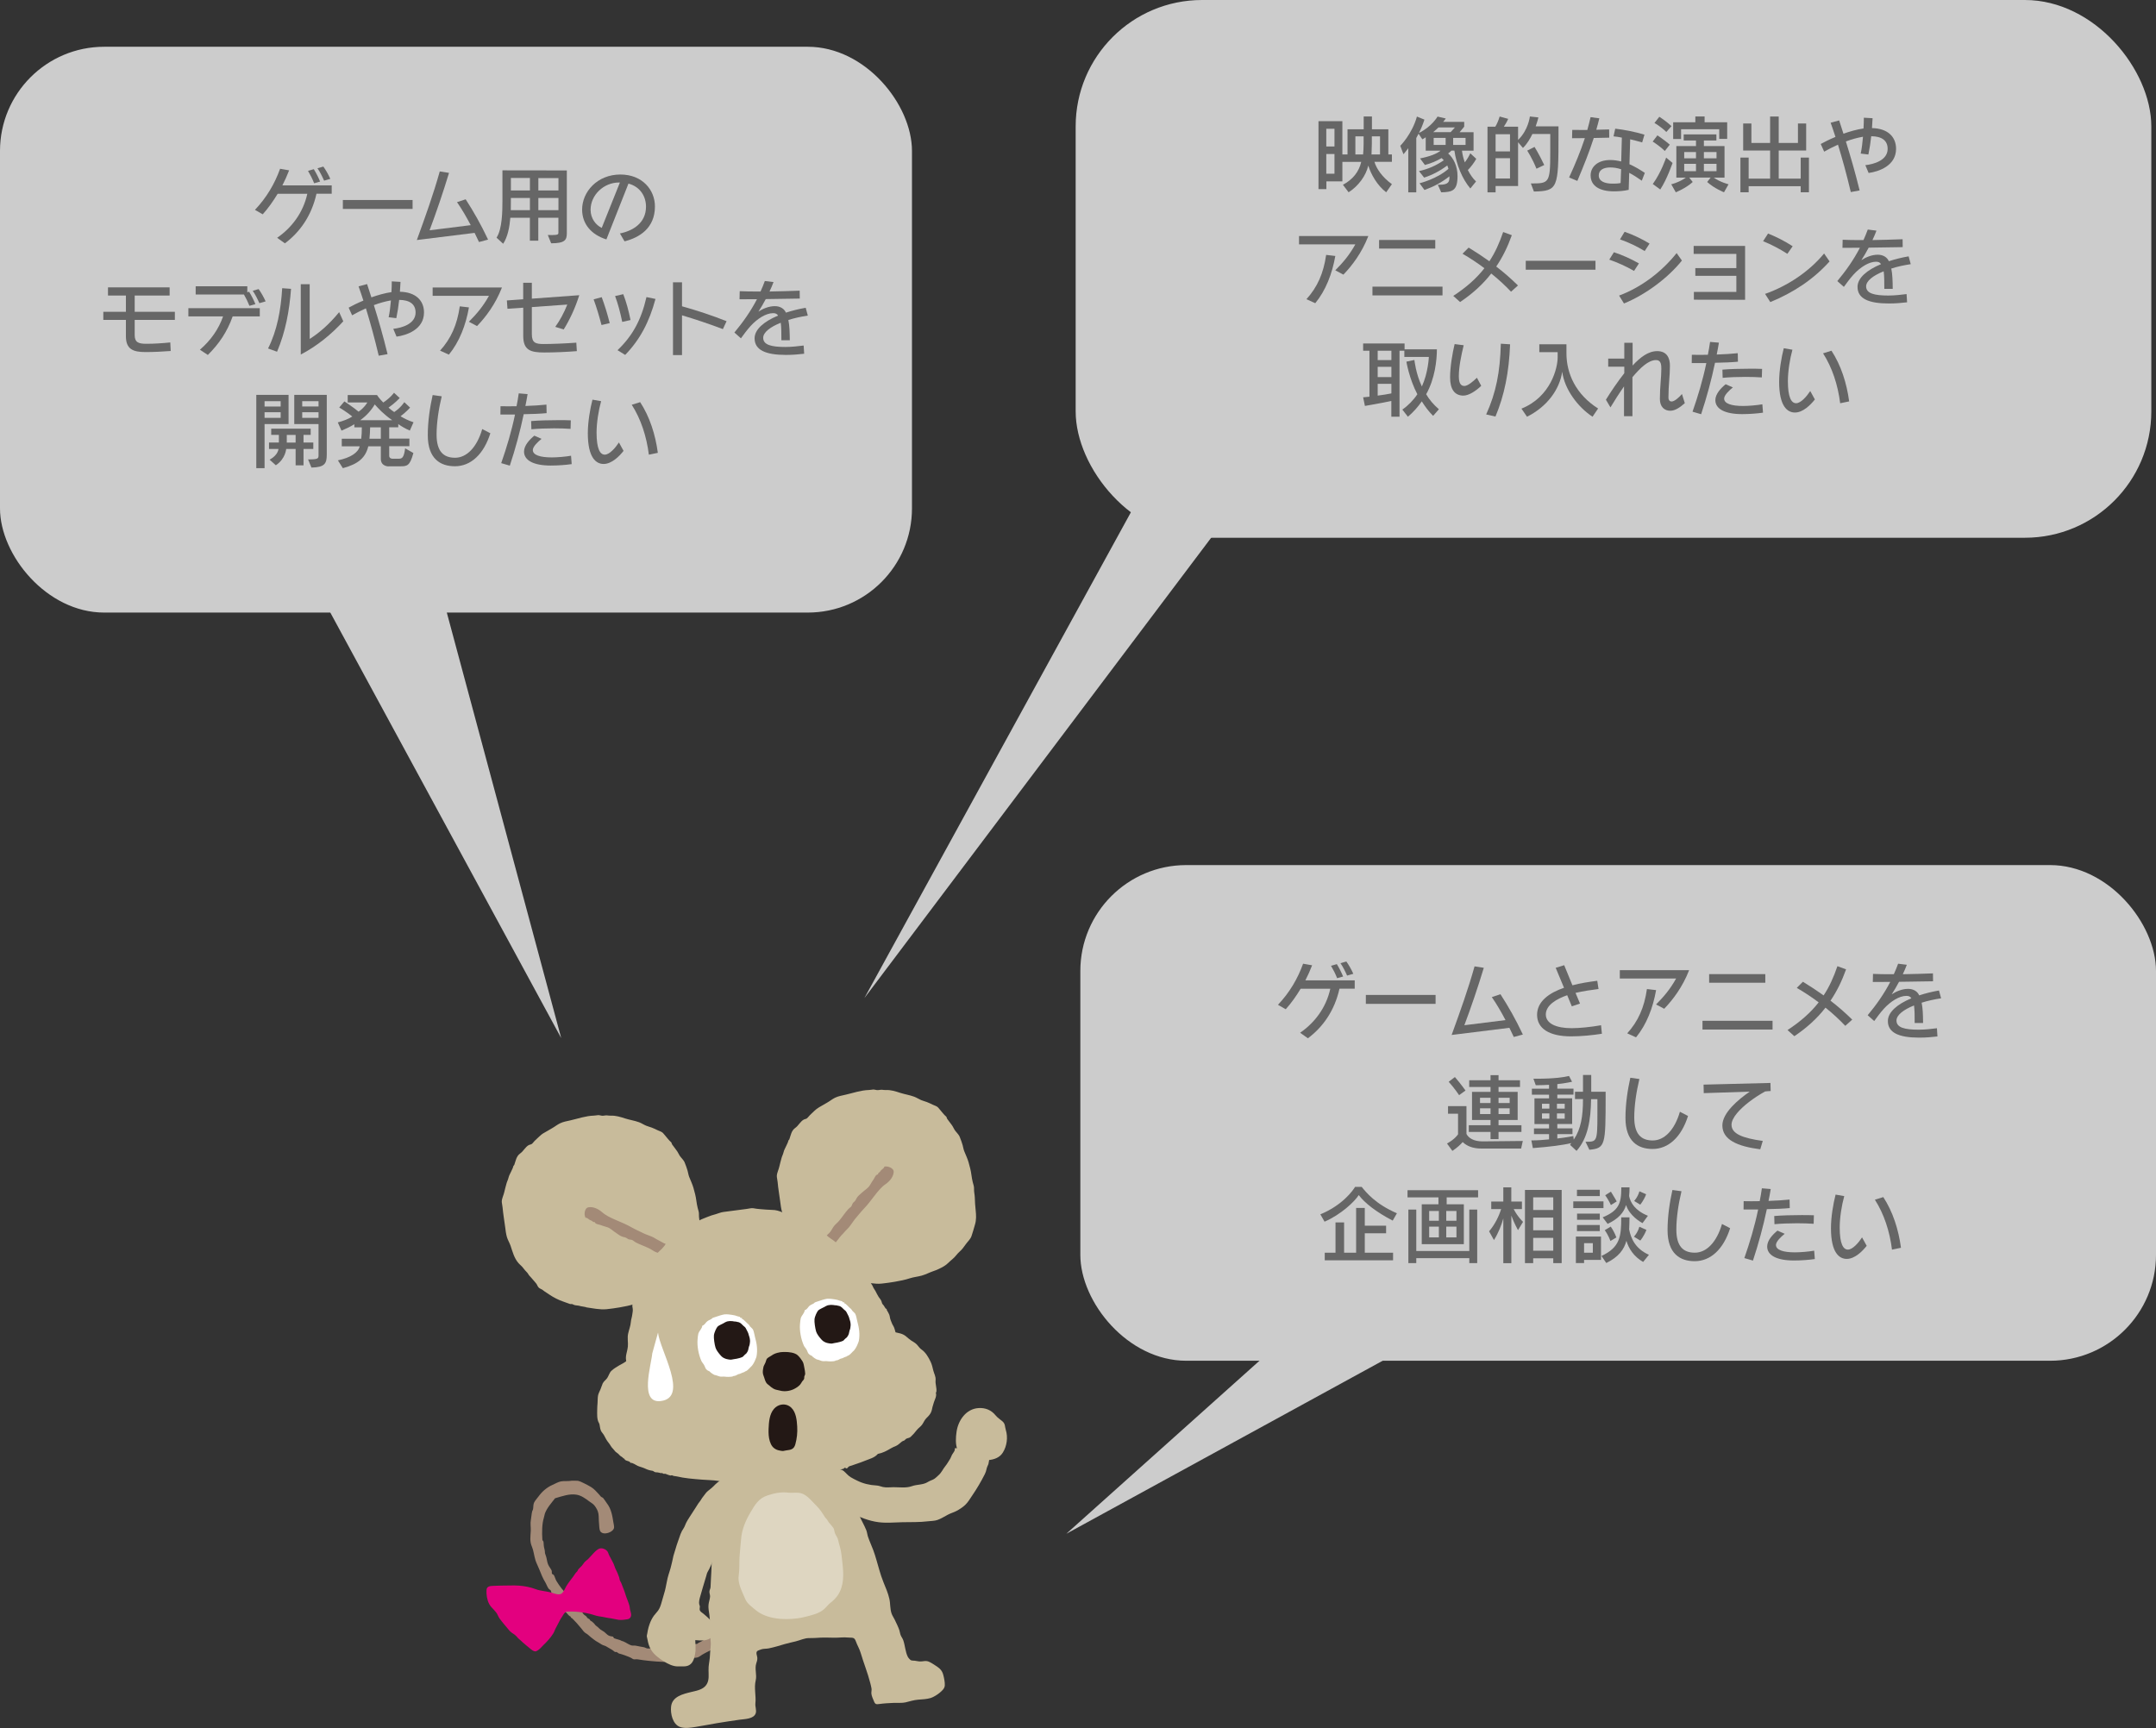 <?xml version="1.0" encoding="UTF-8"?>
<svg id="_レイヤー_2" data-name="レイヤー 2" xmlns="http://www.w3.org/2000/svg" viewBox="0 0 461 369.55">
  <rect x="0" y="0" width="461" height="369.55" fill="#333333" stroke="none"/>
  <defs>
    <style>
      .cls-1 {
        fill: #c8bb9b;
      }

      .cls-1, .cls-2, .cls-3, .cls-4, .cls-5, .cls-6, .cls-7, .cls-8 {
        stroke-width: 0px;
      }

      .cls-1, .cls-3, .cls-4, .cls-5, .cls-6, .cls-8 {
        fill-rule: evenodd;
      }

      .cls-2 {
        fill: #666;
      }

      .cls-3 {
        fill: #e3007f;
      }

      .cls-4 {
        fill: #231815;
      }

      .cls-5 {
        fill: #a38a77;
      }

      .cls-6 {
        fill: #fff;
      }

      .cls-7 {
        fill: #ccc;
      }

      .cls-8 {
        fill: #ded6c1;
      }
    </style>
  </defs>
  <g id="_レイヤー_1-2" data-name="レイヤー 1">
    <g>
      <polygon class="cls-7" points="265.84 65.74 184.82 213.45 290.96 72.53 265.84 65.74"/>
      <polygon class="cls-7" points="276 285 228 328 303.45 286.73 276 285"/>
      <g>
        <g>
          <path class="cls-1" d="M184.17,274.11c-.25-.03-.51-.13-.77-.15-.31-.02-.49-.1-.79-.17-.31-.07-.68-.05-.99-.15-.17-.05-.31-.15-.48-.19-.13-.03-.29.02-.4,0-.46-.14-.92-.34-1.4-.5-1.12-.38-2.12-.89-3.1-1.55-.36-.25-.67-.44-1.01-.68-.15-.1-.3-.24-.45-.34-.26-.17-.57-.24-.79-.48-.21-.23-.3-.56-.49-.81-.22-.29-.47-.57-.71-.84-.24-.27-.47-.56-.72-.81-.24-.23-.34-.54-.58-.78-.27-.27-.53-.55-.75-.86-.31-.45-.72-.72-1.08-1.13-.91-1.04-1.24-2.39-1.68-3.69-.22-.64-.6-1.23-.78-1.87-.2-.69-.27-1.4-.37-2.12-.18-1.4-.44-2.83-.56-4.24-.04-.44-.18-.97-.17-1.27.03-.7.4-1.34.54-2.02.12-.6.31-1.15.45-1.74.11-.45.35-.86.45-1.31.11-.5.39-.93.6-1.41.11-.24.24-.48.33-.72.04-.11.07-.29.11-.38.04-.09.16-.16.19-.24.33-.9.42-1.83,1.24-2.43.41-.3.61-.56.92-.94.26-.32.59-.69.96-.88.19-.1.38-.09.55-.18.27-.16.52-.56.76-.78.6-.53,1.21-1.25,1.92-1.64.6-.33,1.16-.69,1.76-1.02.57-.32,1.07-.74,1.65-1.03.7-.34,1.51-.48,2.26-.65,1.68-.38,3.23-.95,4.99-1.01.31,0,.61-.08.91-.1.29-.02.53.1.81.12.36.04.72-.1,1.09-.07.29.02.53.08.82.06,1.05-.06,2.06.27,3.04.59.99.32,2.04.47,3.01.83.52.19.99.51,1.5.73.39.17.83.26,1.2.41.42.16.83.35,1.25.56.3.15.64.24.93.42.28.17.41.42.63.65.43.48.82,1.06,1.32,1.47.16.13.12.33.25.52.41.6.84,1.07,1.12,1.52.16.24.31.6.48.86.33.49.87.93,1.08,1.49.21.55.46,1.16.61,1.73.12.44.18.89.35,1.31.31.78.7,1.58.92,2.36.25.87.5,1.8.61,2.7.07.53.16,1.04.28,1.54.13.54.31.92.28,1.47-.03.59.14,1.19.16,1.78.02.95.09,1.86.19,2.81.11,1.01.15,2.04-.15,3.02-.25.82-.46,1.68-.75,2.48-.24.67-.79,1.13-1.19,1.69-.41.56-.77,1.11-1.3,1.57-.59.51-1,1.2-1.62,1.69-.6.47-1.07,1.06-1.73,1.45-.76.46-1.56.83-2.4,1.11-.8.28-1.57.69-2.38.92-.84.24-1.69.3-2.53.57-1.06.35-2.15.56-3.24.75-.92.16-1.87.29-2.8.39-.75.08-1.5.02-2.26-.08-.72-.09-1.43-.23-2.13-.32Z"/>
          <path class="cls-5" d="M189.63,249.46c-.2-.02-.39-.02-.55.02.05.29-.52.59-.7.8-.09.11-.14.21-.25.33-.18.2-.41.22-.4.54-.48.02-.69.67-.9,1-.23.37-.53.76-.74,1.16-.45.84-1.19,1.15-1.8,1.75-.28.27-.57.47-.82.75-.27.31-.37.56-.57.9-.14.25-.44.39-.58.64-.15.25-.16.52-.38.74-.18.18-.4.29-.57.49-.71.79-1.28,1.7-1.97,2.51-.34.4-.76.71-1.08,1.12-.31.4-.51.88-.84,1.28-.28.35-.66.61-.95.96-.27.33-.46.72-.7,1.07-.41.6-1.08,1.46-.52,2.19.65.85,1.58.11,2.13-.45.7-.71,1.21-1.57,1.84-2.3.22-.26.35-.51.6-.75.47-.45.87-.99,1.31-1.4.41-.38.69-.83,1.03-1.3.16-.22.34-.5.52-.72.68-.79,1.28-1.58,2-2.33.77-.79,1.5-1.78,2.31-2.83.68-.87,1.4-1.78,2.31-2.4.84-.57,1.68-1.55,1.73-2.62.03-.63-.77-1.07-1.46-1.15Z"/>
          <path class="cls-1" d="M125.35,279.55c-.25-.03-.51-.13-.77-.15-.31-.02-.49-.1-.79-.17-.31-.07-.67-.05-.98-.15-.17-.06-.31-.15-.48-.2-.12-.03-.29.03-.4,0-.46-.14-.92-.35-1.4-.5-1.12-.38-2.12-.89-3.1-1.55-.36-.24-.67-.44-1.02-.68-.15-.1-.3-.24-.45-.34-.26-.17-.57-.24-.79-.48-.22-.23-.3-.56-.49-.81-.22-.29-.47-.56-.71-.84-.24-.27-.47-.56-.72-.81-.24-.23-.34-.55-.58-.78-.27-.27-.52-.55-.75-.86-.31-.45-.72-.72-1.07-1.13-.91-1.04-1.24-2.39-1.68-3.69-.22-.64-.6-1.23-.78-1.86-.2-.69-.28-1.4-.37-2.11-.19-1.41-.43-2.83-.56-4.24-.04-.45-.18-.98-.17-1.27.03-.71.4-1.34.54-2.02.12-.6.31-1.15.45-1.74.11-.45.35-.86.45-1.31.11-.5.39-.93.6-1.4.11-.24.24-.48.33-.72.04-.11.07-.3.11-.38.04-.09.16-.16.19-.24.33-.9.42-1.83,1.24-2.43.41-.3.61-.56.92-.94.26-.32.59-.69.96-.88.19-.1.38-.09.55-.18.28-.16.52-.57.76-.78.61-.53,1.21-1.25,1.92-1.63.6-.32,1.16-.69,1.76-1.02.57-.32,1.07-.74,1.65-1.02.7-.35,1.5-.48,2.26-.65,1.68-.38,3.23-.95,4.99-1.01.31-.01.61-.08.91-.1.29-.02.53.09.81.12.36.04.72-.1,1.09-.07.29.02.53.08.82.06,1.05-.05,2.06.27,3.04.59.99.32,2.04.46,3.01.82.52.19.99.52,1.5.73.39.16.82.27,1.2.41.42.16.83.35,1.25.56.3.15.64.24.93.42.27.17.41.42.63.65.43.48.82,1.06,1.32,1.48.16.13.12.33.25.52.41.59.84,1.07,1.12,1.52.16.24.31.6.48.86.33.49.87.93,1.08,1.49.21.55.46,1.16.61,1.73.12.44.18.89.34,1.31.31.78.7,1.59.92,2.37.25.87.5,1.8.61,2.7.07.53.16,1.03.28,1.54.13.54.31.92.28,1.47-.03.59.14,1.19.16,1.78.02.96.09,1.86.19,2.81.11,1.01.15,2.04-.15,3.02-.24.82-.46,1.68-.75,2.48-.24.66-.79,1.13-1.19,1.68-.41.56-.77,1.11-1.3,1.57-.58.51-1,1.2-1.62,1.68-.6.47-1.07,1.06-1.73,1.45-.77.46-1.56.83-2.4,1.12-.8.28-1.57.69-2.38.91-.84.24-1.69.3-2.53.58-1.06.35-2.14.56-3.24.75-.92.16-1.87.29-2.8.39-.75.07-1.5.02-2.26-.08-.72-.09-1.43-.23-2.13-.32Z"/>
          <path class="cls-5" d="M125.04,259.9c.03.2.08.38.16.53.27-.12.7.36.95.48.13.06.23.09.38.16.23.13.31.35.62.26.14.46.81.5,1.19.62.41.13.86.33,1.3.43.92.23,1.4.87,2.14,1.32.34.2.59.44.93.61.36.19.64.22,1.01.33.27.08.49.33.76.41.29.08.55.03.81.19.22.13.38.31.61.43.94.5,1.96.83,2.92,1.3.47.23.87.56,1.35.77.47.21.98.28,1.44.5.41.19.75.5,1.16.68.39.18.81.27,1.21.41.68.25,1.68.69,2.25-.03.66-.84-.28-1.56-.96-1.95-.86-.5-1.82-.79-2.68-1.22-.3-.15-.58-.21-.88-.4-.55-.34-1.17-.6-1.68-.93-.47-.3-.97-.47-1.51-.68-.26-.1-.57-.2-.82-.33-.93-.47-1.85-.85-2.75-1.37-.95-.55-2.1-1.02-3.31-1.54-1.01-.44-2.07-.92-2.9-1.65-.76-.68-1.92-1.25-2.96-1.04-.62.13-.85,1.01-.76,1.7Z"/>
          <path class="cls-5" d="M161.29,343.78c-.36-.87-.53-2-1.24-2.42-.55.08-1.09.15-1.64.22-.37-.11-.4.45-.47.61-.16.35-.14.85-.38,1.34-.1.2-.58.71-.79,1.03-.29.46-.64,1.07-1.08,1.62-.5.63-1.1,1.28-1.78,1.9-.95.86-1.81,1.75-2.92,2.37-.28.15-.55.27-.81.45-.26.18-.52.26-.79.41-.13.07-.19.17-.32.22-.12.05-.28.03-.41.08-.57.2-1.07.33-1.67.43-.58.09-1.18.45-1.77.45-.54,0-1.08-.13-1.63-.09-1.08.07-2,.1-3.32.07-.64-.02-1.34.11-1.84.06-.25-.03-.49-.21-.77-.27-.59-.11-1.07-.18-1.71-.32-.3-.07-.73,0-.93-.06-.64-.19-1.08-.59-1.78-.88-.24-.1-.21,0-.39-.13-.26-.19-1.03-.32-1.55-.53-.08-.03-.16-.32-.23-.34-.23-.07-.64-.06-.96-.25-.34-.19-.59-.52-.91-.76-.26-.19-.56-.33-.82-.52-.23-.17-.36-.33-.55-.51-.15-.14-.37-.24-.52-.41-.13-.15-.22-.32-.38-.46-.13-.11-.26-.23-.4-.35-.09-.07-.2-.07-.29-.16-.07-.07-.09-.19-.16-.26-.11-.12-.28-.15-.42-.26-.14-.12-.2-.29-.33-.42-.12-.12-.25-.16-.38-.27-.31-.25-.46-.64-.71-.94-.09-.11-.29-.18-.41-.31-.23-.27-.44-.55-.67-.82-.21-.24-.57-.49-.72-.77-.13-.25-.12-.5-.32-.75-.2-.26-.45-.47-.7-.68-.99-.82-1.77-1.91-2.44-3-.21-.35-.32-.82-.53-1.22-.09-.17-.35-.21-.41-.31-.11-.2,0-.53-.1-.73-.25-.5-.55-.83-.71-1.2-.21-.49-.24-.81-.37-1.43-.09-.43-.24-.68-.33-1.06-.02-.09,0-.5-.12-.91-.15-.49-.16-1.03-.19-1.45-.02-.3-.24-.29-.25-.52-.11-1.58-.08-3.42.31-4.66.11-.35.14-.67.24-.96.47-1.25,1.38-2.21,2.16-3.24,1.64-.48,3.05-.99,4.51-.78,1.06.15,1.93.79,2.77,1.42.4.29.83.52,1.14.9.4.51.74,1.09.85,1.73.12.68.05,1.43.14,2.13.06.48.02,1.17.23,1.6.14.28.44.44.73.49.6.1,1.34-.13,1.8-.51.69-.56.43-1.03.31-1.8-.22-1.42-.46-2.89-1.36-4.06-.29-.38-.53-.82-.83-1.17-.11-.12-.36-.18-.48-.3-.14-.13-.26-.33-.41-.48-.56-.57-1-1.16-1.71-1.58-.47-.28-.96-.54-1.45-.78-.41-.2-1.1-.57-1.56-.56-.28,0-.51,0-.78-.01-.2-.02-.41,0-.63.04-.66.09-1.34-.01-2.01.11-.62.12-1.2.48-1.77.73-1.21.53-2.22,1.39-3,2.46-.31.43-.69.81-.94,1.28-.19.37-.19.81-.22,1.22-.02.23-.04.29-.1.44-.03.09-.1.18-.12.27-.15.6-.16,1.24-.28,1.84-.15.74.01,1.56-.02,2.31-.06,1.3-.27,2.24.27,3.47.32.73.44,1.9.74,2.86.2.63.56,1.28.81,1.93.43,1.09.76,1.92,1.29,2.78.24.39.4.94.73,1.38.08.11.37.25.41.32.21.36.13.79.33,1.07.38.53,1.02.81,1.39,1.38.1.15.19.34.26.49.13.28.31.59.49.83.2.28.48.66.76.9.29.24.47.56.79.82.09.08.19.08.27.15,0,.08.03.15.06.22.04.05.09.06.14.04.16.17.29.25.44.43.27.32.63.62.91.99.23.3.55.6.79.93.27.37.57.77.98.99.38.21.61.5.96.77.37.28.71.58,1.1.83.39.25.81.45,1.19.72.37.25.74.24,1.09.48.46.31.98.53,1.43.86.13.1.24.24.39.29.13.04.17-.03.3,0,.18.04.39.29.55.33.4.11.79.21,1.2.37.47.19.96.34,1.41.58.19.1.35.26.56.29.24.04.52-.04.77,0,1.56.26,3.57.48,5.61.55.69.03,1.39.02,2.08-.03,1.22-.09,2.41-.36,3.58-.69.5-.14.98-.11,1.47-.21.55-.12.97-.58,1.46-.81.23-.11.54-.31.81-.43.43-.19.84-.41,1.25-.64.53-.29,1.12-.47,1.61-.83.18-.13.23-.42.47-.62.19-.15.21-.06.34-.23.02-.03.15-.2.16-.21.23-.2.44-.26.68-.45.13-.11.04-.3.13-.39.07-.07.3.02.36-.05.68-.69,1.08-1.72,1.94-2.1.54-1.65,1.46-3.01,2.99-3.9Z"/>
          <path class="cls-3" d="M114.63,353.14c-.51.09-1.04-.38-1.38-.67-.5-.42-1.01-.82-1.5-1.26-.25-.23-.48-.48-.75-.68-.27-.21-.33-.33-.54-.57-.42-.48-1.04-.71-1.48-1.18-.21-.22-.37-.47-.58-.7-.41-.44-.75-.92-1.14-1.38-.28-.32-.64-.83-.79-1.21-.42-1.04-1.37-1.52-1.88-2.49-.45-.86-.63-2.02-.56-2.99.06-.76.7-.84,1.36-.87,1.22-.07,2.42-.05,3.65-.08,1.27-.04,2.55.03,3.79.29.6.12,1.18.29,1.75.51.51.2,1.14.3,1.7.4.4.07.79.12,1.18.21.67.14,1.86.72,2.52.38.33-.17.6-.67.77-.98.13-.24.21-.45.35-.68.43-.7.94-1.34,1.44-2,.2-.26.37-.54.55-.8.11-.15.25-.24.36-.38.1-.14.1-.28.21-.41.22-.27.5-.47.73-.73.22-.26.39-.55.61-.81.22-.24.48-.41.72-.62.65-.61,1.72-2.1,2.54-2.3.67-.15,1.56.3,1.77.91.35,1.03,1.07,1.9,1.38,2.94.16.53.45.95.65,1.47.1.26.23.57.32.83.11.3.07.57.25.85.17.27.27.52.38.84.23.63.52,1.26.7,1.91.21.8.92,2.22.95,2.95.02.57.37,1.09.27,1.71-.06.39-.35.67-.73.73-.6.09-1.28.2-1.89.13-.54-.08-1.08-.22-1.62-.31-.29-.05-.6-.07-.89-.14-.58-.12-1.14-.23-1.74-.31-.64-.09-1.28-.37-1.9-.51-.55-.13-1.17-.26-1.74-.34-.99-.15-2.02-.19-3.01-.16-.35.01-.39.03-.67.29-.28.26-.41.64-.64.94-.27.36-.44.78-.67,1.18-.23.41-.45.85-.67,1.28-.17.34-.26.68-.46.99-.58.93-1.31,1.72-2.11,2.49-.26.25-.5.55-.75.77-.16.13-.44.39-.69.49-.05.02-.1.04-.14.05Z"/>
          <path class="cls-1" d="M151.51,356.55c.07-.89.28-1.73.3-2.66.02-1.03.27-2,.13-3.03-.06-.41-.03-.76-.03-1.17,0-.3-.12-.6-.12-.9,0-.41.06-.84.04-1.26-.02-.71-.04-1.41-.14-2.13-.1-.75-.27-1.5-.19-2.24.06-.58.28-1.12.33-1.7.03-.35-.16-.74-.14-1.09.01-.35.22-.59.24-.95.05-.66.05-1.36.1-2.05.12-1.66.12-3.66.26-5.02.13-1.14.07-2.13.14-3.16.09-1.28.46-2.51.61-3.77.04-.33-.17-.79-.14-1.09.02-.27.24-.54.27-.78.09-.67.16-1.2.3-1.88.19-.89.5-1.8.6-2.48.06-.38-.06-.8.04-1.12.18-.57.67-.88.92-1.41.34-.73.35-1.4.65-2.12.06-.14.81-.46.98-.58.29-.22.55-.46.82-.69.62-.53,1.25-.83,1.94-1.23,1.56-.91,2.96-2.1,4.72-2.65.71-.22,1.49-.25,2.23-.35.73-.1,1.51-.28,2.25-.23.73.05,1.41.33,2.14.38.91.06,1.68.27,2.55.55,2.06.67,3.79,2.19,5.35,3.66.6.56,1.14.98,1.39,1.77.31,1,.58,2,.99,2.97.38.9.9,1.73,1.2,2.67.35,1.09,1,2.03,1.42,3.08.46,1.16,1.12,2.21,1.58,3.36.16.41.21.95.37,1.43.37,1.06.77,1.9,1.11,2.81.51,1.36.87,2.82,1.3,4.26.26.89.53,1.74.9,2.65.46,1.14.97,2.28,1.24,3.49.25,1.07.12,2.18.5,3.22.16.44.42.78.63,1.22.35.75.74,1.49,1.01,2.28.12.36.15.76.3,1.11.15.36.41.67.54,1.05.4,1.17.43,2.45.97,3.54.11.23.5.66.68.74.19.08.62.08.83.1.3.03.63.13.95.15.9.06,1.36-.31,2.23.14.31.16.59.32.89.52,1.01.66,1.73,1.06,2.02,2.28.17.67.34,1.48.31,2.19-.03.67-.6,1.15-1.08,1.56-.46.39-1.34.95-1.93,1.13-.87.26-1.79.29-2.69.36-.97.08-1.79.36-2.72.58-.75.17-1.63.07-2.4.1-1.08.05-2.16.1-3.23.25-.57.08-.82.07-1.06-.5-.2-.47-.55-1.23-.59-1.74-.03-.37.09-.71.03-1.09-.06-.38-.17-.76-.26-1.14-.56-2.2-1.42-4.29-2.06-6.47-.26-.89-.74-1.64-1.04-2.5-.33-.93-.78-.69-1.68-.78-.98-.1-1.89.05-2.87.04-1.02,0-2.07-.07-3.08-.01-.8.04-1.54.11-2.33.09-.96-.03-1.97.48-2.89.7-.77.19-1.54.35-2.31.57-1.15.34-2.28.69-3.46.93-.52.11-1.1.04-1.6.21-.16.06-.75.26-.87.38-.34.36,0,.98.03,1.39.04.48-.1.84-.24,1.28-.35,1.15.18,2.39-.1,3.57-.4,1.66.11,3.28-.07,4.93-.08.68.28,1.48.07,2.12-.42,1.24-2.4,1.23-3.42,1.37-1.64.24-3.28.47-4.91.75-1.5.25-2.99.56-4.49.79-1.06.17-2.31.39-3.36.02-1.58-.57-2.08-2.85-1.92-4.34.23-2.2,2.55-2.71,4.34-3.15.99-.24,2.18-.44,2.93-1.2.75-.76.79-1.74.76-2.72-.01-.47-.04-.94,0-1.39Z"/>
          <path class="cls-1" d="M134.25,288.03c.09-.94-.15-1.9.06-2.84.18-.82.52-1.64.58-2.48.04-.55.24-1.02.3-1.57.05-.41.17-.86.1-1.27-.07-.39-.13-.61-.03-1.03.13-.54.32-1.07.38-1.61.06-.49.31-.9.42-1.38.1-.41.14-.75.32-1.17.36-.85.59-1.75,1.02-2.57.12-.24.23-.43.39-.64.1-.13.32-.31.38-.44.07-.18.04-.28.15-.46.04-.06.16-.11.22-.17.07-.08,0-.16.07-.24.31-.32.71-.53,1.04-.83.35-.32.39-.67.65-1.03.34-.47.87-.86,1.27-1.29.2-.21.39-.43.57-.67.1-.13.31-.61.44-.66,1.24-.54,2.11-1.73,3.19-2.45.44-.3,1.08-.5,1.38-.74.13-.1.21-.34.32-.41.33-.21.73-.26,1.08-.44.29-.15.54-.37.81-.55.6-.38,1.3-.57,1.94-.86.52-.23,1.18-.42,1.73-.57.57-.16,1.06-.4,1.68-.48.59-.08,1.17-.16,1.76-.23,1.07-.14,2.14-.28,3.21-.42.44-.06,1.02-.22,1.44-.14.47.09.88.14,1.37.18.86.06,1.7.16,2.56.17.85,0,1.55.21,2.33.56.45.2.93.3,1.4.47.31.1.61.16.92.24.06.02.17-.02.25,0,.07.02.15.15.24.19.4.17.88.22,1.27.42.95.49,1.93.87,2.8,1.52.46.34.88.71,1.34,1.05.36.27.76.49,1.05.84.56.67,1.3.99,1.94,1.54.54.46,1.16.75,1.69,1.26.55.53,1.04,1.12,1.58,1.66.46.45.97.8,1.32,1.35.45.7.9,1.31,1.21,2.09.29.74.92,1.47,1.48,2.04.26.27.5.65.69.98.09.16.12.32.23.49.14.22.28.42.41.66.21.41.42.84.67,1.24.2.31.49.59.61.95.13.37.09.48.38.77.22.22.31.52.5.76.08.02.15.06.21.12.05.07.06.15.05.23.03.05.13.18.15.24.11.25.3.5.38.74.14.4.14.81.31,1.2.19.43.27.77.52,1.15.27.42.37.95.51,1.42,0,0,.92.21,1.05.25.5.15.84.32,1.24.66.33.27.68.6,1.05.84.42.28.78.44,1.15.8.37.36.65.86,1.09,1.15.83.55,1.48,1.67,1.91,2.58.28.59.42,1.2.57,1.84.19.78.58,1.31.5,2.14-.08.82.28,1.65.17,2.45,0,.05-.1.15-.11.25,0,.09.05.19.06.29,0,.21-.02.48-.09.67-.26.67-.52,1.36-.69,2.05-.07.29-.11.56-.2.85-.17.6-.63,1.08-1.07,1.5-.42.4-.62.95-.94,1.41-.33.47-.83.75-1.18,1.21-.4.53-.81.99-1.29,1.43-.28.25-.61.22-.91.38-.17.09-.3.31-.48.4-.19.09-.3.09-.47.21-.4.3-.77.72-1.23.92-.4.16-.75.31-1.12.53-.88.53-1.77,1-2.79,1.19-.71.84-1.79,1.07-2.76,1.47-1.14.47-2.32.82-3.35,1.18-.22.08-.34.38-.5.44-.2.07-.32-.13-.39-.14-.21,0-.27.21-.34.23-.5.14-1.06.23-1.61.39-1.03.32-2.01.79-3.05,1.09-.99.29-2.09.4-3.11.56-.47.07-.8.28-1.27.34-1.36.17-2.73.36-4.09.54-1.41.18-2.8.54-4.24.56-.57.01-1.09-.18-1.66-.16-.65.02-1.32.07-1.97-.02-.71-.1-1.24-.04-1.86-.12-.22-.03-.57-.25-.78-.27-.63-.05-1.26.12-1.84.06-.47-.05-.87-.31-1.34-.38-1.15-.17-2.38-.17-3.54-.27-1.8-.15-3.63-.28-5.37-.7-.2-.05-.41-.03-.62-.09-.12-.03-.21-.12-.35-.14-.1-.01-.22.07-.32.06-.22-.04-.48-.16-.68-.22-.19-.06-.23-.13-.45-.16-.13-.01-.24.03-.38,0-.1-.02-.17-.14-.26-.16-.08-.02-.18.05-.25.03-.25-.05-.51-.15-.78-.17-.29-.02-.36.03-.65-.13-.18-.1-.24-.19-.47-.22-.51-.07-.96-.21-1.44-.44-.53-.26-1.1-.37-1.64-.6-.4-.17-1.09-.73-1.55-.64-.12-.5-1.19-.32-1.3-.91-.25,0-.23-.14-.37-.25-.11-.09-.2-.15-.34-.23-.25-.15-.38-.36-.59-.55-.19-.18-.43-.28-.61-.47-.19-.2-.32-.41-.51-.6-.41-.38-.6-.89-.96-1.31-.4-.47-.65-1-.94-1.54-.22-.4-.56-.72-.69-1.02-.25-.57-.21-1.32-.4-1.61-.5-.8-.4-2.05-.39-2.95,0-.44.03-.88.07-1.32.05-.55,0-1.18.12-1.71.11-.45.32-.82.51-1.26.18-.41.28-.83.47-1.25.22-.47.69-.75.97-1.17.32-.48.47-1.14.9-1.54.51-.48,1.12-.83,1.72-1.19.15-.09,1.48-.75,1.44-.93-.25-1.03.26-2.05.34-3Z"/>
          <path class="cls-4" d="M166.7,289.21c-.63.1-1.23.3-1.78.71-.35.25-.94.45-1.05.87-.11.44-.26.76-.48,1.17-.15.26-.16.47-.22.77-.09.49-.11.98.08,1.44.21.49.29,1.04.57,1.49.15.25.42.45.65.62.16.12.29.27.46.39.21.15.46.33.7.42.36.15.8.19,1.18.3.9.25,2.03.1,2.88-.3.51-.25,1.02-.56,1.4-.99.18-.21.28-.46.44-.68.16-.21.38-.37.43-.66.03-.2-.03-.3.06-.5.08-.2.16-.33.14-.57-.03-.33-.06-.7-.14-1.01-.13-.51-.14-1.13-.44-1.58-.28-.44-.62-.91-1.01-1.27-.64-.59-1.92-.71-2.74-.71-.38,0-.75.02-1.11.07Z"/>
          <path class="cls-6" d="M172.88,279.44c.39-.38.56-.41,1.08-.67.07-.04.19-.2.29-.25.16-.08.35-.12.51-.18.63-.23,1.73-.56,2.05-.59.56-.05,1.22.05,1.61.11.56.08.74.15,1.1.28.23.09.43.08.55.14.05.03.09.16.13.19.08.06.24,0,.33.06.04.03,0,.18.03.21.03.03.18.04.22.08.24.21.44.37.6.56.26.29.41.38.61.56.12.11.17.28.27.39.24.26.51.45.62.66.22.41.28,1.04.42,1.54.43,1.56.59,2.84.34,4.21-.03.2-.15.4-.21.59-.03.11-.09.21-.13.32-.05.12-.11.25-.18.37-.06.11-.13.22-.19.33-.06.09-.11.18-.18.26-.04.04-.07.09-.1.13-.01.02-.02.05-.04.07-.02.02-.05,0-.07.03-.03.03-.03.08-.08.11-.04.04-.1.06-.13.1-.05.06-.1.12-.16.18-.24.22-.45.49-.75.64-.07.04-.14.05-.21.08-.07.04-.12.12-.2.14-.13.05-.26.1-.4.14-.14.05-.25.13-.38.18-.08.02-.15.07-.23.09-.07.02-.14.02-.21.04-.19.07-.4.2-.56.28-.1.05-.23.07-.33.1-.07.02-.14,0-.21.02-.04.02-.07.06-.1.08-.13.07-.33.07-.47.09-.33.04-.67.04-1,.01-.21-.02-.44-.06-.65-.04-.2.02-.38.02-.58,0-.19-.02-.37-.09-.54-.16-.13-.05-.28-.09-.42-.14-.08-.03-.17-.03-.25-.05-.1-.03-.19-.1-.28-.15-.17-.09-.31-.18-.46-.31-.05-.05-.12-.08-.17-.13-.04-.04-.07-.09-.11-.13-.08-.08-.21-.13-.3-.17-.19-.07-.37-.24-.5-.39-.14-.16-.23-.55-.44-.9-.15-.27-.41-.52-.53-.78-.61-1.34-.97-3.22-.83-4.68.04-.42.09-.94.16-1.19.21-.66.79-1.06.84-1.71.47-.15.64-.53.86-.75Z"/>
          <path class="cls-4" d="M177.66,279.06c-.09,0-.18,0-.27.02-.13.02-.26.03-.39.06-.07.02-.14.05-.2.08-.16.06-.34.16-.48.25-.31.19-1.13.5-1.4.81-.22.25-.7,1.21-.76,1.85-.06.59.14,1.92.34,2.6.16.51.55,1.04.95,1.51.43.51.63.65,1.12.86.18.07.36.12.55.15.23.04.47.09.7.08.21-.01.41-.09.62-.12.19-.02.39-.05.58-.1.39-.09.78-.17,1.15-.34.09-.04.15-.05.22-.13.08-.09.14-.18.24-.25.08-.07.14-.15.23-.22.08-.06.16-.1.22-.18.18-.21.32-.46.41-.72.09-.25.08-.51.17-.75.06-.16.14-.33.16-.51.03-.33.1-.64.05-.97-.04-.24-.04-.45-.14-.68-.09-.21-.12-.43-.19-.64-.07-.21-.17-.4-.27-.59-.1-.18-.19-.37-.29-.56-.12-.22-.31-.35-.5-.51-.33-.29-.58-.66-1.04-.78-.13-.03-.25-.03-.38-.08-.15-.05-.27-.06-.43-.06s-.29-.04-.44-.06c-.19-.02-.36-.03-.54-.03Z"/>
          <path class="cls-4" d="M167.14,300.37c-.61.09-1.2.41-1.64.91-.98,1.12-1.1,2.83-1.16,4.31-.03.89,0,1.8.27,2.65.29.89.66,1.41,1.44,1.77.19.09.4.14.61.18.25.05.52.12.77.11.23-.02.45-.11.68-.13.99-.12,1.65-.22,1.95-1.3.34-1.22.48-2.52.4-3.8-.08-1.37-.24-3.04-1.26-4.03-.59-.57-1.34-.77-2.06-.66Z"/>
          <path class="cls-6" d="M151,282.77c.39-.38.56-.41,1.08-.67.07-.04.19-.2.29-.25.16-.08.34-.12.51-.18.63-.24,1.73-.56,2.05-.59.56-.05,1.22.05,1.61.11.56.08.74.15,1.1.28.23.09.43.09.55.14.05.03.09.16.13.2.08.06.24,0,.33.06.04.03,0,.18.03.21.03.04.18.04.22.08.24.21.44.37.61.56.27.29.41.38.61.56.12.11.16.28.26.39.24.26.51.45.62.66.21.41.28,1.03.42,1.54.44,1.56.59,2.84.34,4.21-.04.2-.14.4-.21.59-.03.11-.09.21-.13.32-.06.12-.11.25-.18.37-.06.11-.13.22-.19.33-.06.09-.11.18-.18.26-.04.04-.07.09-.1.13-.02.02-.02.05-.04.07-.02.02-.05,0-.07.02-.03.04-.03.08-.07.11-.04.04-.09.06-.13.1-.05.06-.1.12-.16.18-.25.22-.45.49-.75.64-.07.03-.14.05-.21.08-.07.03-.13.11-.2.14-.14.04-.26.1-.4.14-.14.05-.25.13-.39.17-.08.03-.15.07-.22.09-.07.02-.14.02-.21.04-.19.07-.4.2-.56.28-.1.05-.23.07-.33.1-.06.01-.14,0-.2.02-.05.02-.07.05-.11.07-.13.07-.32.07-.47.09-.33.04-.67.04-1,.01-.21-.02-.44-.06-.65-.04-.2.02-.38.02-.58,0-.19-.03-.37-.09-.55-.16-.13-.05-.27-.1-.42-.14-.08-.03-.17-.03-.25-.05-.1-.03-.19-.1-.28-.15-.17-.09-.31-.18-.46-.31-.05-.05-.12-.08-.17-.13-.04-.04-.07-.09-.12-.13-.08-.08-.21-.13-.31-.17-.19-.07-.37-.24-.5-.39-.14-.16-.23-.54-.44-.9-.15-.27-.41-.52-.53-.78-.61-1.34-.97-3.22-.83-4.68.04-.42.08-.94.16-1.19.2-.66.79-1.06.84-1.7.47-.15.64-.54.86-.75Z"/>
          <path class="cls-4" d="M156.15,282.51c-.09,0-.18,0-.27.02-.13.01-.26.03-.39.06-.07.02-.14.05-.2.08-.16.05-.34.16-.48.25-.31.2-1.13.5-1.4.81-.22.25-.7,1.21-.76,1.86-.06.59.13,1.91.34,2.59.16.52.56,1.04.95,1.51.43.51.63.65,1.12.85.18.07.36.12.55.15.22.04.47.1.7.08.21-.01.41-.09.62-.11.19-.02.39-.05.58-.09.4-.09.79-.17,1.15-.34.09-.04.15-.05.22-.13.08-.09.15-.17.24-.25.08-.07.14-.15.22-.22.08-.06.16-.1.22-.17.18-.21.32-.46.41-.72.08-.25.08-.51.17-.75.06-.17.14-.33.16-.51.03-.33.11-.64.05-.97-.04-.24-.04-.45-.14-.68-.09-.21-.12-.43-.19-.64-.07-.21-.17-.4-.27-.59-.1-.18-.19-.37-.29-.56-.12-.22-.31-.35-.5-.51-.33-.29-.58-.66-1.03-.78-.14-.04-.25-.03-.38-.08-.15-.05-.28-.06-.43-.06-.15,0-.29-.04-.44-.07-.19-.02-.36-.03-.54-.03Z"/>
          <path class="cls-8" d="M158.86,340.84c.16.39.33.77.5,1.14.43.99,1.38,1.62,2.17,2.3,1.27,1.09,2.98,1.62,4.61,1.84,1.74.24,4.12.12,5.8-.3,1.45-.36,3.16-.71,4.31-1.74.49-.44.82-.93,1.35-1.34.58-.45,1.11-.98,1.52-1.57,1.35-1.95,1.29-4.45,1.03-6.7-.14-1.24-.23-2.61-.59-3.8-.12-.41-.23-.77-.31-1.19-.12-.64-.45-.97-.7-1.55-.15-.35-.15-.78-.31-1.1-.04-.09-.36-.46-.47-.61-.18-.25-.4-.44-.58-.68-.13-.17-.23-.41-.37-.6-.11-.15-.33-.33-.42-.48-.58-.92-1.09-1.74-1.88-2.5-1.18-1.14-2.16-2.64-3.9-2.73-.75-.04-1.41.06-2.16-.03-1.44-.18-2.96.13-4.35.6-1.92.64-2.66,1.97-3.64,3.62-1.03,1.73-1.85,3.66-2.01,5.7-.1,1.27-.24,2.47-.33,3.79-.09,1.36.03,2.66-.18,4.02-.2,1.33.39,2.72.91,3.91Z"/>
        </g>
        <path class="cls-1" d="M181.85,323.4c-.79-.43-1.56-.89-2.26-1.47-.86-.71-1.92-1.24-2.61-2.11-.75-.94-1.26-2.04-1.14-3.27.07-.67.34-1.12.67-1.69.36-.6.51-.73,1.21-.71.83.03,2.02-.13,2.71.45.49.42.9.96,1.46,1.3.44.27.94.51,1.4.74,1.27.63,2.66.96,4.07,1.03.55.03.92.21,1.43.33.72.16,1.54.04,2.27.04,1.26,0,2.72.22,3.92-.22,1.1-.4,2.37-.24,3.39-.88.38-.24.73-.34,1.13-.53.48-.22.81-.61,1.19-.94.64-.56.92-1.3,1.46-1.96.38-.46.63-.95.96-1.45.2-.3.29-.66.46-.97.19-.34.46-.6.58-.98.05-.16-.07-.31.08-.41.07-.05.63.04.74.06.32.05.55.18.89.2.96.06,1.95-.06,2.93-.11,1.04-.06,2.07.07,3.11.02-.06,0-.46,2.95-.56,3.23-.15.39-.32.65-.4,1.08-.07.36-.19.72-.36,1.06-.79,1.57-1.71,3.13-2.7,4.58-.49.72-.88,1.42-1.51,2.02-.49.47-1.21.94-1.81,1.26-.59.32-1.25.49-1.84.8-.74.38-1.49.88-2.28,1.15-.6.21-1.37.21-2,.28-1.82.23-3.65.16-5.48.2-1.69.03-3.4.21-5.08,0-2.11-.27-4.17-1.09-6.03-2.1Z"/>
        <path class="cls-1" d="M148.45,354.52c-.14.46-.36.96-.71,1.29-.78.75-1.76.51-2.73.55-1.07.05-2.18-.53-3.07-1.07-.5-.3-.96-.65-1.42-1.02-.99-.78-1.65-1.79-1.94-3.03-.1-.43-.19-.86-.27-1.26-.04-.18.07-.48.09-.66.04-.22.08-.45.12-.67.09-.44.21-.87.36-1.29.23-.66.54-1.3.96-1.87.28-.37.61-.7.88-1.07.37-.53.56-1.11.73-1.72.24-.84.5-1.68.73-2.53.23-.88.35-1.79.56-2.66.24-.98.61-1.88.82-2.87.1-.48.25-.95.33-1.43.1-.63.36-1.24.52-1.85.16-.61.37-1.19.58-1.8.17-.5.35-1,.53-1.51.16-.43.41-.88.67-1.26.23-.34.33-.75.52-1.13.4-.78.91-1.47,1.37-2.22.22-.36.46-.73.7-1.08.19-.27.34-.56.53-.84.13-.2.31-.37.43-.57.26-.43.54-.85.87-1.24.14-.16.25-.35.39-.51.13-.15.31-.3.46-.43.21-.17.4-.34.62-.5.55-.41,1.3-1.44,1.95-1.59.78-.18,2.01.64,2.66,1.01.57.33,1.04.83,1.38,1.42.24.4.38.84.24,1.27-.27.84-.51,1.73-.96,2.47-1.22,1.99-2.16,4.13-3.19,6.21-.24.5-.49,1-.67,1.52-.67,1.88-1.15,3.83-2.18,5.57-.17.28-.22.63-.32.95-.44,1.49-.91,2.98-1.32,4.48-.12.43-.27,1.1-.15,1.54.04.15.12.26.13.43,0,.27-.1.51-.02.78.1.34.53.55.78.77.79.68,1.57,1.26,2.03,2.23.37.77.4,2.02-.19,2.68-.89.99-2.38.84-3.58.73-.03.32.04.62.05.94.01.34,0,.67,0,1.01,0,.2,0,.39-.03.59-.04.42-.14.84-.26,1.25Z"/>
        <path class="cls-1" d="M209.22,301.12c-2.64.17-4.32,2.6-4.68,5.02-.18,1.22-.28,2.7.18,3.87.48,1.2,1.67,1.66,2.86,1.9,2.12.43,5.48.89,6.84-1.26.88-1.4,1.14-3.28.64-4.87-.22-.71-.08-1.25-.7-1.81-.51-.45-1.04-.75-1.48-1.29-.91-1.13-2.18-1.66-3.66-1.56Z"/>
        <path class="cls-6" d="M140.7,284.98c.33,3.64,6.74,13.9.57,14.64-4.63.56-2.02-7.68-1.8-10.2"/>
      </g>
      <rect class="cls-7" x="231" y="185" width="230" height="106" rx="22.65" ry="22.65"/>
      <rect class="cls-7" y="10" width="195" height="121" rx="22.28" ry="22.28"/>
      <rect class="cls-7" x="230" width="230" height="115" rx="27.03" ry="27.03"/>
      <g>
        <path class="cls-2" d="M59.25,50.86c3.04-2.09,5.55-5.28,6.46-9.42h-6.34c-.95,1.58-2.03,3.1-3.19,4.39l-1.66-.95c2.48-2.63,4.21-5.56,5.37-8.79l1.93.34c-.41,1.08-.9,2.16-1.44,3.22h10.55v1.78h-3.26c-1.06,4.77-3.6,8.26-6.75,10.61l-1.67-1.19ZM67.17,39.19c-.38-.96-.83-1.84-1.31-2.65l1.24-.36c.49.77,1.01,1.82,1.35,2.65l-1.28.36ZM69.3,38.63c-.45-1.01-.9-1.89-1.42-2.65l1.26-.36c.56.79,1.06,1.67,1.49,2.63l-1.33.38Z"/>
        <path class="cls-2" d="M73.31,44.68v-1.91h14.91v1.91h-14.91Z"/>
        <path class="cls-2" d="M102.42,51.76c-.31-.67-.61-1.31-.94-1.96l-12.35,1.53c1.85-5.1,3.55-9.83,4.9-14.67l1.98.31c-1.28,4.23-2.79,8.64-4.16,12.28l8.8-1.1c-.92-1.75-1.89-3.42-2.93-4.92l1.85-.61c1.69,2.61,3.26,5.37,4.79,8.62l-1.94.52Z"/>
        <path class="cls-2" d="M117.14,50.25c.34.02.63.02.86.02,1.35,0,1.4-.2,1.4-.49v-3.21h-4.3v4.9h-1.8v-4.9h-4.18c-.16,1.98-.56,4.09-1.53,5.56l-1.42-1.31c1.22-1.82,1.26-5.73,1.26-7.8v-6.59l13.77.02v13.4c0,1.46-.38,2.18-3.35,2.18l-.72-1.78ZM113.31,42.34h-4.07s-.02,1.76-.02,2.61h4.09v-2.61ZM113.31,38.06h-4.07v2.67h4.07v-2.67ZM119.41,38.08h-4.3v2.65h4.3v-2.65ZM119.41,42.34h-4.3v2.61h4.3v-2.61Z"/>
        <path class="cls-2" d="M132.57,49.92c2.77-.56,5.56-2.23,5.56-5.73,0-2.12-1.17-4.23-3.75-4.93l-4.72,11.94c-3.22-1.01-5.19-3.3-5.19-6.39,0-3.76,3.21-7.49,8.19-7.49,4.68,0,7.38,3.29,7.38,6.82,0,4.63-3.28,6.66-6.5,7.47l-.99-1.69ZM132.55,39.03h-.22c-3.24,0-6.05,2.68-6.05,5.82,0,1.91,1.15,3.29,2.38,3.89l3.89-9.71Z"/>
        <path class="cls-2" d="M36.5,75.06c-1.64.13-3.64.23-5.37.23-2.67,0-4.21-.59-4.21-3.42v-3.46h-4.83v-1.73h4.83v-3.48h-3.83v-1.75h13.18v1.75h-7.47v3.48h8.59v1.73h-8.59v3.22c0,1.53.7,1.89,2.5,1.89,1.62,0,3.38-.11,5.11-.29l.09,1.82Z"/>
        <path class="cls-2" d="M49.75,67.66c-1.19,3.33-2.88,5.83-5.31,8.25l-1.69-1.12c2.36-2.05,4.03-4.46,4.95-7.13h-7.42v-1.75h15.27v1.75h-5.8ZM53.33,65.39c-.34-.86-.74-1.67-1.17-2.41h-10.32v-1.76h11.04v1.28l.38-.11c.49.77,1.01,1.82,1.35,2.65l-1.28.36ZM55.46,64.83c-.45-1.01-.9-1.89-1.42-2.65l1.26-.36c.56.79,1.06,1.67,1.5,2.63l-1.33.38Z"/>
        <path class="cls-2" d="M57.32,74.52c1.93-3.83,2.74-8.23,3.02-12.89l1.89.14c-.36,4.74-1.17,9.13-2.99,13.45l-1.93-.7ZM64.31,60.78h1.91v11.7c2.11-1.33,4.2-3.17,6.3-5.73l.88,1.96c-2.59,2.83-5.64,5.31-9.09,7.11v-15.05Z"/>
        <path class="cls-2" d="M80.98,76.06c-.95-4-1.84-7.18-2.74-10.12-1.08.49-2.09.99-2.95,1.49l-.74-1.64c.79-.43,1.89-.99,3.15-1.51-.32-1.03-.68-2.03-1.03-3.04l1.82-.49.92,2.84c1.42-.5,2.9-.92,4.29-1.12.05-.83.07-1.64.07-2.3l1.87.11c-.02.61-.07,1.33-.13,2.11,3.4.07,5.15,1.89,5.15,4.43,0,3.64-3.71,4.88-5.87,5.17l-.7-1.67c1.84-.2,4.77-1.04,4.77-3.49,0-1.76-1.22-2.68-3.51-2.7-.14,1.33-.36,2.72-.61,3.91l-1.64-.2c.23-1.04.38-2.32.49-3.6-1.15.2-2.41.54-3.65,1.01.99,3.19,1.98,6.57,2.93,10.48l-1.89.34Z"/>
        <path class="cls-2" d="M100.26,68.81c1.66-1.67,3.03-3.28,4.29-5.55h-12.04v-1.78h14.82c-1.39,3.58-3.48,6.34-5.33,8.25l-1.73-.92ZM94.1,74.98c2.32-2.57,3.64-5.49,4.21-9.47l1.96.23c-.68,3.83-2.04,7.36-4.29,10.1l-1.89-.86Z"/>
        <path class="cls-2" d="M123.35,75.09c-2.2.18-4.9.29-6.99.29-2.95,0-4.48-.5-4.48-3.57v-6.01l-3.37.23-.13-1.78,3.49-.25v-3.53h1.85v3.4l10.14-.74c-.9,2.86-2.07,5.29-3.33,7.33l-1.8-.56c.97-1.33,1.89-3.04,2.57-4.77l-7.58.54v5.78c0,1.91.83,2.12,2.61,2.12,1.57,0,4.54-.11,6.9-.29l.11,1.8Z"/>
        <path class="cls-2" d="M128.62,69.51c-.54-2.03-1.06-3.78-1.69-5.49l1.73-.47c.63,1.69,1.19,3.49,1.71,5.55l-1.75.41ZM133.05,68.84c-.45-2.11-.88-3.78-1.53-5.53l1.75-.4c.67,1.76,1.13,3.46,1.55,5.53l-1.76.4ZM132.04,74.89c3.22-3.08,5.06-6.45,6.19-11.36l1.93.4c-1.35,4.99-3.33,8.71-6.48,11.97l-1.64-1.01Z"/>
        <path class="cls-2" d="M154.56,70.38c-2.88-1.1-5.91-2.11-8.73-2.95v8.5h-1.93v-15.56h1.93v5.13c3.37.95,6.43,1.96,9.53,3.19l-.79,1.69Z"/>
        <path class="cls-2" d="M171.92,75.65c-1.08.13-2.38.25-3.87.25-4.36,0-6.7-1.06-6.7-3.55,0-1.91,2.03-3.62,5.02-4.86-.2-.34-.5-.52-1.06-.52-1.55,0-3.37,1.19-4.77,2.7-.81.88-1.62,2-2.11,2.68l-1.4-1.24c1.84-2.21,3.49-4.54,4.83-7.13-1.24,0-2.47.02-3.73.02l.04-1.73c1.15.05,2.39.07,3.64.07h.81c.32-.72.65-1.48.92-2.25l1.86.23c-.23.63-.52,1.31-.86,2.02,2.14-.04,4.23-.09,6.45-.18l.02,1.69c-2.32.05-4.77.09-7.27.11-.54,1.04-1.08,1.91-1.57,2.68.88-.58,2.18-1.17,3.49-1.17,1.22,0,2.03.58,2.39,1.39,1.33-.43,2.74-.79,4.23-1.04l.45,1.67c-1.44.22-2.86.52-4.16.94.25,1.17.29,2.65.31,4.34h-1.8c0-1.48,0-2.77-.14-3.75-2.21.88-3.75,2.04-3.75,3.22,0,1.51,1.73,1.96,4.74,1.96,1.35,0,2.75-.16,3.91-.31l.11,1.75Z"/>
        <path class="cls-2" d="M54.8,100.12v-15.68h6.9v6.25h-5.13v9.43h-1.76ZM60.01,85.79h-3.44v1.15h3.44v-1.15ZM60.01,88.15h-3.44v1.21h3.44v-1.21ZM63.21,99.52v-3.51h-2.02s-.13,2.11-2.21,3.49l-1.33-1.19c1.87-1.04,1.89-2.3,1.89-2.3h-2.02v-1.37h2.11v-1.64h-1.64v-1.33h8.44v1.33h-1.53v1.64h2.09v1.37h-2.09v3.51h-1.69ZM63.21,93.01h-1.89v1.64h1.89v-1.64ZM65.88,98.25c2.23,0,2.23-.2,2.23-.97v-6.59h-5.19v-6.25h6.95v12.78c0,1.89-.42,2.72-3.28,2.77l-.72-1.75ZM68.11,85.8h-3.49v1.13h3.49v-1.13ZM68.11,88.15h-3.49v1.21h3.49v-1.21Z"/>
        <path class="cls-2" d="M83.05,99.74s-1.62,0-1.62-1.6v-2.7h-2.68c-.58,2.39-2.07,3.78-5.44,4.68l-1.06-1.67c2.77-.58,4.36-1.69,4.66-3.01h-3.83v-1.62h4.16c.09-.68.13-1.55.13-2.43h-1.6v-.67c-.9.56-1.87,1.01-2.75,1.37l-.79-1.76c1.21-.31,2.36-.77,3.1-1.26-1.1-.92-2.79-1.93-2.79-1.93l1.1-1.3s1.96,1.28,3.04,2.2c1.31-.92,1.87-1.98,1.87-1.98h-4.2v-1.58h6.27s.4.67,1.33,1.6c1.57-1.03,2.3-2.09,2.3-2.09l1.22,1.13s-1.04,1.12-2.39,2.05c.34.31.72.63,1.21.95,1.46-.97,2.16-2.12,2.16-2.12l1.24,1.17s-.85.95-2.04,1.85c.74.45,1.76.96,2.77,1.28l-.79,1.78c-.95-.41-1.87-.95-2.47-1.39v.68h-1.94v2.43h4.32v1.62h-4.32v2.05c0,.65.72.63.72.63h1.21c.81,0,1.19-.11,1.48-2.23l1.76,1.01c-.74,2.79-1.37,2.84-2.83,2.84h-2.5ZM83.86,89.86c-1.89-1.31-2.97-2.52-3.73-3.37-.7,1.19-1.73,2.39-3.1,3.37h6.82ZM81.43,91.39h-2.29c0,.76-.07,1.75-.14,2.43h2.43v-2.43Z"/>
        <path class="cls-2" d="M104.85,92.65c-1.42,4.5-4.18,7.06-7.58,7.06-3.11,0-5.8-1.6-5.8-6.64,0-2.9.43-5.85,1.04-8.59l1.94.27c-.68,2.79-1.1,5.76-1.1,8.19,0,3.6,1.48,4.95,3.96,4.95s4.68-2.25,5.8-6.14l1.73.9Z"/>
        <path class="cls-2" d="M107.17,99.04c1.15-3.29,2.2-6.77,2.95-10.39h-3.12l.02-1.78c.54,0,1.1.02,1.67.02s1.17-.02,1.76-.02c.18-.9.34-1.82.47-2.75l1.89.16c-.14.85-.29,1.69-.47,2.54,1.64-.05,3.21-.16,4.5-.29l.04,1.82c-1.31.13-3.1.2-4.9.23-.76,3.64-1.76,7.33-2.97,11l-1.85-.54ZM122.24,99.25c-1.22.18-2.9.31-4.48.31-3.71,0-5.71-1.13-5.71-2.99,0-1.33,1.21-2.59,2.2-3.4l1.55.68c-.72.58-1.87,1.62-1.87,2.39,0,1.08,1.58,1.58,4.05,1.58,1.21,0,2.99-.16,4.12-.36l.14,1.78ZM121.99,91.71c-1.04-.07-2.27-.11-3.51-.11-1.73,0-3.51.07-4.86.2l-.05-1.75c1.55-.14,3.78-.2,5.85-.2.94,0,1.84,0,2.63.04l-.05,1.82Z"/>
        <path class="cls-2" d="M133.34,96.41c-.9,1.15-2.54,2.81-4.27,2.81-1.62,0-3.38-1.33-3.38-6.57,0-2.36.47-5.17.99-7.18l1.85.32c-.56,2.02-.97,4.66-.97,6.72,0,3.47.74,4.72,1.76,4.72s2.29-1.49,3.02-2.61l.99,1.8ZM138.74,97.24c-.49-3.93-1.71-7.65-3.66-10.68l1.8-.56c2.03,3.1,3.26,6.93,3.78,10.84l-1.93.4Z"/>
      </g>
      <polygon class="cls-7" points="69 128 120 222 95 129 69 128"/>
      <g>
        <path class="cls-2" d="M296.4,41.12c-1.94-1.46-3.28-3.91-3.83-5.71-.49,2.16-2.14,4.41-4.21,5.71l-1.21-1.6c2.12-1.15,3.42-2.77,3.91-4.9h-4.03v4.16h-3.42v1.67h-1.69v-14.53h5.11v7.11h1.1v-5.38h3.46v-2.74h1.76v2.74h3.51v5.38h.76v1.58h-3.73c.41,1.44,1.66,3.29,3.73,4.77l-1.21,1.73ZM285.34,27.54h-1.75v3.78h1.75v-3.78ZM285.34,32.94h-1.75v4.21h1.75v-4.21ZM291.46,33.03c.07-.7.11-1.48.11-2.27v-1.6h-1.76v3.87h1.66ZM295.08,29.16h-1.75v1.6c0,.79-.07,1.57-.07,2.27h1.82v-3.87Z"/>
        <path class="cls-2" d="M314.38,40.29c-1.73-2.04-2.95-5.04-3.4-8.08h-.63c-.22.22-.45.41-.7.61,1.13.97,2,2.7,2,4.83,0,3.12-1.06,3.42-3.49,3.48l-.72-1.62h.32c2.05,0,2.16-.68,2.16-1.69v-.11c-1.66,1.31-3.42,2.23-5.33,2.92l-1.06-1.44s3.67-.88,6.18-3.08c-.07-.27-.16-.5-.25-.72-1.64,1.22-3.31,2.07-4.95,2.59l-1.1-1.39c1.91-.41,3.69-1.19,5.31-2.32-.16-.18-.31-.32-.47-.47-1.06.63-2.3,1.15-3.57,1.48l-1.04-1.4c2.12-.42,3.6-1.01,4.38-1.66h-3.17v-2.86c-.23.16-.45.29-.72.43l-.81-1.19c-.14.29-.34.65-.49.92v11.61h-1.71v-9.43c-.56.77-1.03,1.28-1.03,1.28l-.68-1.8s2.5-2.47,3.56-6.25l1.6.65c-.34,1.08-.72,1.98-1.17,2.86,2.75-1.35,3.98-3.51,3.98-3.51l1.76.41s-.22.34-.56.72h4.5v1.03l-.99,1.19h2.99v3.94h-2.48c.11.88.32,1.71.61,2.5.43-.56.88-1.28,1.17-1.94l1.28,1.19c-.43.77-1.12,1.73-1.8,2.39.47.94,1.06,1.8,1.75,2.45l-1.22,1.5ZM311.09,27.25h-3.51c-.25.25-.81.76-1.13,1.01h3.73l.92-1.01ZM309.11,29.49h-2.56v1.5h2.56v-1.5ZM313.37,29.49h-2.65v1.5h2.65v-1.5Z"/>
        <path class="cls-2" d="M327.34,39.23c3.87,0,4.14-.02,4.14-6.66v-3.92h-3.82c-.45.95-1.12,2.11-2.02,2.99l-1.04-1.22v9.36h-4.81v1.35h-1.73v-14.03h1.66c.29-.43.68-1.3.94-2.18l1.82.5c-.2.5-.61,1.21-.92,1.67h3.04v2.83c2.2-2.09,2.52-5.01,2.52-5.01l1.82.2s-.18.81-.58,1.91h4.88v1.91c0,11.34-.13,11.92-5.26,12.03l-.65-1.73ZM322.87,28.71h-3.08v3.67h3.08v-3.67ZM322.87,33.83h-3.08v4.34h3.08v-4.34ZM328.53,36.08c-.95-2.34-1.98-3.87-1.98-3.87l1.57-.79s.97,1.53,2.07,3.87l-1.66.79Z"/>
        <path class="cls-2" d="M335.51,37.95c1.3-2.83,2.43-5.56,3.37-8.41-.94.02-1.85.02-2.74.02l.04-1.78c.99.02,2.11.02,3.22.02.25-.9.49-1.82.7-2.75l1.87.25c-.2.83-.41,1.64-.65,2.45.94-.02,1.89-.04,2.75-.07l.02,1.76c-1.06.04-2.2.05-3.31.07-.97,3.01-2.18,6.03-3.51,9.18l-1.76-.74ZM351.06,38.65c-.94-.67-1.84-1.24-2.7-1.69l-.11,3.64c-1.12.25-2.2.32-3.15.32-3.04,0-4.99-1.13-4.99-3.42,0-1.82,1.53-3.28,4.18-3.28.83,0,1.6.13,2.36.31l.14-5.1c-.63-.13-1.22-.22-1.78-.27l.36-1.64c1.95.22,4.29.68,6.25,1.28l-.49,1.66c-.76-.22-1.64-.45-2.56-.67l-.16,5.33c1.15.5,2.23,1.15,3.29,1.85l-.65,1.67ZM346.62,36.19c-.83-.27-1.57-.38-2.32-.38-1.57,0-2.45.63-2.45,1.71,0,1.26,1.3,1.75,2.94,1.75.56,0,1.12,0,1.73-.13l.11-2.95Z"/>
        <path class="cls-2" d="M355.97,32.28c-1.26-1.21-2.59-2-2.59-2l1.01-1.33s1.37.88,2.65,1.98l-1.06,1.35ZM353.4,39.35c1.78-2.43,2.86-5.65,2.86-5.65l1.37,1.15s-1.19,3.51-2.63,5.67l-1.6-1.17ZM356.3,28.23c-1.17-1.17-2.54-1.93-2.54-1.93l1.04-1.33s1.33.83,2.61,2l-1.12,1.26ZM368.63,41.12s-2.03-.79-3.6-2.2l.74-.94h-4.57l.74.94c-1.46,1.35-3.62,2.2-3.62,2.2l-.97-1.71s1.76-.43,3.11-1.42h-2.02v-6.75h4.2v-1.19h-2.63v-1.31h6.99v1.31h-2.67v1.19h4.41v6.75h-2.29c1.4.99,3.15,1.42,3.15,1.42l-.97,1.71ZM367.61,29.7v-2.07h-8.16v2.09h-1.69v-3.57h4.74v-1.24h1.98v1.24h4.83v3.55h-1.69ZM362.64,32.51h-2.52v1.35h2.52v-1.35ZM362.64,35.03h-2.52v1.58h2.52v-1.58ZM367.03,32.51h-2.7v1.35h2.7v-1.35ZM367.03,35.03h-2.7v1.58h2.7v-1.58Z"/>
        <path class="cls-2" d="M385.03,41.12v-1.3h-11.13v1.3h-1.76v-7.42h1.76v4.5h4.59v-6.01h-5.76v-5.78h1.76v4.16h4v-5.65h1.84v5.65h4.11v-4.16h1.76v5.78h-5.87v6.01h4.7v-4.5h1.76v7.42h-1.76Z"/>
        <path class="cls-2" d="M395.74,41.06c-.95-4-1.84-7.18-2.74-10.12-1.08.49-2.09.99-2.95,1.49l-.74-1.64c.79-.43,1.89-.99,3.15-1.51-.32-1.03-.68-2.03-1.03-3.04l1.82-.49.92,2.84c1.42-.5,2.9-.92,4.29-1.12.05-.83.07-1.64.07-2.3l1.87.11c-.02.61-.07,1.33-.13,2.11,3.4.07,5.15,1.89,5.15,4.43,0,3.64-3.71,4.88-5.87,5.17l-.7-1.67c1.84-.2,4.77-1.04,4.77-3.49,0-1.76-1.22-2.68-3.51-2.7-.14,1.33-.36,2.72-.61,3.91l-1.64-.2c.23-1.04.38-2.32.49-3.6-1.15.2-2.41.54-3.66,1.01.99,3.19,1.98,6.57,2.94,10.48l-1.89.34Z"/>
        <path class="cls-2" d="M285.51,57.81c1.66-1.67,3.03-3.28,4.29-5.55h-12.04v-1.78h14.82c-1.39,3.58-3.48,6.34-5.33,8.25l-1.73-.92ZM279.35,63.98c2.32-2.57,3.64-5.49,4.21-9.47l1.96.23c-.68,3.83-2.04,7.36-4.29,10.1l-1.89-.86Z"/>
        <path class="cls-2" d="M293.46,63.17v-1.87h14.98v1.87h-14.98ZM294.88,53.16v-1.84h12.01v1.84h-12.01Z"/>
        <path class="cls-2" d="M323.09,62.38c-1.21-1.28-2.63-2.61-4.23-3.89-1.76,2.27-3.96,4.29-6.66,6.1l-1.46-1.31c2.83-1.85,4.97-3.76,6.66-5.92-1.48-1.12-3.06-2.16-4.68-3.1l1.31-1.31c1.51.92,2.99,1.89,4.43,2.92,1.21-1.82,2.14-3.87,2.95-6.25l1.85.68c-.88,2.47-1.96,4.68-3.33,6.7,1.6,1.22,3.15,2.58,4.65,4.05l-1.49,1.33Z"/>
        <path class="cls-2" d="M326.24,57.68v-1.91h14.91v1.91h-14.91Z"/>
        <path class="cls-2" d="M349.39,57.93c-1.76-1.01-3.46-1.76-5.29-2.41l.99-1.58c1.8.59,3.69,1.44,5.35,2.39l-1.04,1.6ZM359.63,55.72c-2.94,3.69-7.78,7.31-12.39,9.18l-1.04-1.69c4.75-1.76,9.18-5.15,12.3-9.09l1.13,1.6ZM351.67,53.69c-1.55-.95-3.38-1.84-5.28-2.5l.99-1.62c1.82.63,3.66,1.51,5.33,2.52l-1.04,1.6Z"/>
        <path class="cls-2" d="M362.19,64.09v-1.67h9.08v-3.44h-8.77v-1.64h8.77v-3.04h-9.13v-1.71h11v11.52l-10.95-.02Z"/>
        <path class="cls-2" d="M382.18,54.28c-1.69-1.08-3.46-2-5.19-2.7l1.06-1.64c1.75.7,3.58,1.62,5.26,2.72l-1.13,1.62ZM391.21,55.9c-3.51,3.89-7.72,6.66-12.68,8.7l-1.12-1.75c4.86-1.71,9.47-4.81,12.62-8.64l1.17,1.69Z"/>
        <path class="cls-2" d="M407.75,64.65c-1.08.13-2.38.25-3.87.25-4.36,0-6.7-1.06-6.7-3.55,0-1.91,2.03-3.62,5.02-4.86-.2-.34-.5-.52-1.06-.52-1.55,0-3.37,1.19-4.77,2.7-.81.88-1.62,2-2.11,2.68l-1.4-1.24c1.84-2.21,3.49-4.54,4.83-7.13-1.24,0-2.47.02-3.73.02l.04-1.73c1.15.05,2.39.07,3.64.07h.81c.32-.72.65-1.48.92-2.25l1.86.23c-.23.63-.52,1.31-.86,2.02,2.14-.04,4.23-.09,6.45-.18l.02,1.69c-2.32.05-4.77.09-7.27.11-.54,1.04-1.08,1.91-1.57,2.68.88-.58,2.18-1.17,3.49-1.17,1.22,0,2.03.58,2.39,1.39,1.33-.43,2.74-.79,4.23-1.04l.45,1.67c-1.44.22-2.86.52-4.16.94.25,1.17.29,2.65.31,4.34h-1.8c0-1.48,0-2.77-.14-3.75-2.21.88-3.75,2.04-3.75,3.22,0,1.51,1.73,1.96,4.74,1.96,1.35,0,2.75-.16,3.91-.31l.11,1.75Z"/>
        <path class="cls-2" d="M306.44,88.94c-1.01-.99-1.8-2.11-2.43-3.11-.74,1.1-1.87,2.38-2.97,3.29l-1.19-1.53c1.21-.83,2.4-2.04,3.21-3.28-1.76-3.35-2.34-6.97-2.34-6.97l1.71-.36s.29,2.9,1.6,5.67c1.37-3.01,1.49-6.32,1.49-6.32h-5.24v-1.33h-1.03v14.12h-1.75v-3.37c-2.36.5-5.65,1.06-5.65,1.06l-.38-1.85s.5-.02,1.35-.13v-9.83h-1.35v-1.55h8.86v1.26h6.91c0,2.3-.41,6.25-2.29,9.6.65,1.13,1.55,2.2,2.72,3.21l-1.24,1.42ZM297.51,75h-2.93v2h2.93v-2ZM297.51,78.44h-2.93v2.2h2.93v-2.2ZM297.51,82.08h-2.93v2.52c.94-.11,2.04-.29,2.93-.47v-2.05Z"/>
        <path class="cls-2" d="M316.72,82.51c-1.17,1.13-2.67,2.09-3.82,2.09-1.87,0-2.84-1.37-2.84-3.89,0-2.23.49-5.13.97-7.13l1.94.25c-.54,2.18-1.04,4.7-1.04,6.59,0,1.35.31,2.12,1.19,2.12.7,0,1.82-.92,2.68-1.76l.92,1.73ZM317.78,88.62c2.11-4.65,2.97-9.04,3.13-15.12l1.98.13c-.23,6.01-1.22,10.91-3.13,15.45l-1.98-.45Z"/>
        <path class="cls-2" d="M340.52,89.12c-3.12-2.04-6.01-5.87-6.48-9.63-.58,3.82-3.22,7.47-7.53,9.63l-1.19-1.73c6.3-2.54,7.74-8.73,7.74-10.95v-1.13h-3.92v-1.69h5.8v1.93c0,4.34,2,8.79,6.77,11.81l-1.19,1.76Z"/>
        <path class="cls-2" d="M360.25,86.22c-.99.86-2.03,1.62-3.12,1.62-1.24,0-2.21-.85-2.21-2.5,0-2.65.31-4.65.31-6.45,0-.81-.04-1.89-1.12-1.89-1.66,0-3.4,1.69-5.06,3.66v8.34h-1.8v-6.36c-1.04,1.48-2.09,3.13-2.9,4.48l-.97-1.64c1.06-1.73,2.49-3.83,3.93-5.67v-1.39h-3.44v-1.73h3.44v-3.38h1.78v4.86c1.62-1.75,3.33-3.08,5.26-3.08,2.03,0,2.72,1.42,2.72,3.12,0,2.14-.32,4.21-.32,6.77,0,.63.29.88.68.88.61,0,1.57-.85,2.21-1.6l.61,1.96Z"/>
        <path class="cls-2" d="M361.9,88.04c1.15-3.29,2.2-6.77,2.95-10.39h-3.12l.02-1.78c.54,0,1.1.02,1.67.02s1.17-.02,1.76-.02c.18-.9.34-1.82.47-2.75l1.89.16c-.14.85-.29,1.69-.47,2.54,1.64-.05,3.21-.16,4.5-.29l.04,1.82c-1.31.13-3.1.2-4.9.23-.76,3.64-1.76,7.33-2.97,11l-1.85-.54ZM376.97,88.25c-1.22.18-2.9.31-4.48.31-3.71,0-5.71-1.13-5.71-2.99,0-1.33,1.21-2.59,2.2-3.4l1.55.68c-.72.58-1.87,1.62-1.87,2.39,0,1.08,1.58,1.58,4.05,1.58,1.21,0,2.99-.16,4.12-.36l.14,1.78ZM376.71,80.71c-1.04-.07-2.27-.11-3.51-.11-1.73,0-3.51.07-4.86.2l-.05-1.75c1.55-.14,3.78-.2,5.85-.2.94,0,1.84,0,2.63.04l-.05,1.82Z"/>
        <path class="cls-2" d="M388.07,85.41c-.9,1.15-2.54,2.81-4.27,2.81-1.62,0-3.38-1.33-3.38-6.57,0-2.36.47-5.17.99-7.18l1.85.32c-.56,2.02-.97,4.66-.97,6.72,0,3.47.74,4.72,1.76,4.72s2.29-1.49,3.02-2.61l.99,1.8ZM393.47,86.24c-.49-3.93-1.71-7.65-3.66-10.68l1.8-.56c2.03,3.1,3.26,6.93,3.78,10.84l-1.93.4Z"/>
      </g>
      <g>
        <path class="cls-2" d="M277.99,220.86c3.04-2.09,5.55-5.28,6.46-9.42h-6.34c-.95,1.58-2.03,3.1-3.19,4.39l-1.66-.95c2.48-2.63,4.21-5.56,5.37-8.79l1.93.34c-.41,1.08-.9,2.16-1.44,3.22h10.55v1.78h-3.26c-1.06,4.77-3.6,8.26-6.75,10.61l-1.67-1.19ZM285.91,209.19c-.38-.96-.83-1.84-1.31-2.65l1.24-.36c.49.77,1.01,1.82,1.35,2.65l-1.28.36ZM288.04,208.63c-.45-1.01-.9-1.89-1.42-2.65l1.26-.36c.56.79,1.06,1.67,1.49,2.63l-1.33.38Z"/>
        <path class="cls-2" d="M292.05,214.68v-1.91h14.91v1.91h-14.91Z"/>
        <path class="cls-2" d="M323.68,221.76c-.31-.67-.61-1.31-.94-1.96l-12.35,1.53c1.85-5.1,3.55-9.83,4.9-14.67l1.98.31c-1.28,4.23-2.79,8.64-4.16,12.28l8.8-1.1c-.92-1.75-1.89-3.42-2.93-4.92l1.85-.61c1.69,2.61,3.26,5.37,4.79,8.62l-1.94.52Z"/>
        <path class="cls-2" d="M342.52,221.07c-1.96.31-4.39.56-6.59.56-4.65,0-7.27-1.67-7.27-4.61s2.74-4.75,5.76-5.78l-1.78-4.27,1.82-.56,1.76,4.3c1.64-.45,3.46-.72,5.31-.97l.27,1.76c-1.42.18-3.29.45-4.92.83l.96,2.29-1.75.59-.99-2.38c-2.29.79-4.57,2.14-4.57,4.11s2.25,2.94,5.53,2.94c1.66,0,4.14-.25,6.28-.63l.18,1.82Z"/>
        <path class="cls-2" d="M354.1,214.81c1.66-1.67,3.03-3.28,4.29-5.55h-12.04v-1.78h14.82c-1.39,3.58-3.48,6.34-5.33,8.25l-1.73-.92ZM347.94,220.98c2.32-2.57,3.64-5.49,4.21-9.47l1.96.23c-.68,3.83-2.04,7.36-4.29,10.1l-1.89-.86Z"/>
        <path class="cls-2" d="M364.03,220.17v-1.87h14.98v1.87h-14.98ZM365.45,210.16v-1.84h12.01v1.84h-12.01Z"/>
        <path class="cls-2" d="M394.56,219.38c-1.21-1.28-2.63-2.61-4.23-3.89-1.76,2.27-3.96,4.29-6.66,6.1l-1.46-1.31c2.83-1.85,4.97-3.76,6.66-5.92-1.48-1.12-3.06-2.16-4.68-3.1l1.31-1.31c1.51.92,2.99,1.89,4.43,2.92,1.21-1.82,2.14-3.87,2.95-6.25l1.85.68c-.88,2.47-1.96,4.68-3.33,6.7,1.6,1.22,3.15,2.58,4.65,4.05l-1.49,1.33Z"/>
        <path class="cls-2" d="M414.24,221.65c-1.08.13-2.38.25-3.87.25-4.36,0-6.7-1.06-6.7-3.55,0-1.91,2.03-3.62,5.02-4.86-.2-.34-.5-.52-1.06-.52-1.55,0-3.37,1.19-4.77,2.7-.81.88-1.62,2-2.11,2.68l-1.4-1.24c1.84-2.21,3.49-4.54,4.83-7.13-1.24,0-2.47.02-3.73.02l.04-1.73c1.15.05,2.39.07,3.64.07h.81c.32-.72.65-1.48.92-2.25l1.86.23c-.23.63-.52,1.31-.86,2.02,2.14-.04,4.23-.09,6.45-.18l.02,1.69c-2.32.05-4.77.09-7.27.11-.54,1.04-1.08,1.91-1.57,2.68.88-.58,2.18-1.17,3.49-1.17,1.22,0,2.03.58,2.39,1.39,1.33-.43,2.74-.79,4.23-1.04l.45,1.67c-1.44.22-2.86.52-4.16.94.25,1.17.29,2.65.31,4.34h-1.8c0-1.48,0-2.77-.14-3.75-2.21.88-3.75,2.04-3.75,3.22,0,1.51,1.73,1.96,4.74,1.96,1.35,0,2.75-.16,3.91-.31l.11,1.75Z"/>
        <path class="cls-2" d="M316.73,245.62c-1.8,0-3.1-.54-3.98-1.39-.43.5-1.13,1.19-2.2,1.89l-1.15-1.58c1.69-.9,2.36-1.96,2.36-1.96v-4.41h-2.14v-1.62h3.94v5.94c.43.85,1.51,1.6,3.46,1.6l8.59-.09-.36,1.62h-8.52ZM311.99,234.2s-1.06-1.58-2.23-2.86l1.33-1.01c1.21,1.39,2.27,2.88,2.27,2.88l-1.37.99ZM320.42,242.07v1.53h-1.71v-1.53h-4.65v-1.44h4.65v-1.12h-3.96v-6.01h3.96v-1.04h-4.56v-1.44h4.56v-1.1h1.71v1.1h4.59v1.44h-4.59v1.04h4.09v6.01h-4.09v1.12h4.9v1.44h-4.9ZM318.71,234.76h-2.25v1.13h2.25v-1.13ZM318.71,237.01h-2.25v1.24h2.25v-1.24ZM322.8,234.76h-2.38v1.13h2.38v-1.13ZM322.8,237.01h-2.38v1.24h2.38v-1.24Z"/>
        <path class="cls-2" d="M339.01,244.17h.16c2.23,0,2.39-.07,2.39-5.6v-3.51h-1.35c-.07,4.48-.68,8.32-3.11,11.06l-1.4-1.3.29-.36c-1.91.43-4.56.79-8.23,1.06l-.32-1.64c1.21,0,2.59-.09,3.78-.22v-1.12h-3.22v-1.22h3.22v-.94h-3.12v-5.49h3.12v-.79h-3.67v-1.28h3.67v-.83c-.77.05-1.95.09-2.84.09l-.5-1.39h.59c3.82,0,5.92-.32,7.02-.59l.65,1.24s-1.66.36-3.15.5v.97h3.46v1.28h-3.46v.79h3.17v5.49h-3.17v.94h3.24v1.22h-3.24v.94c1.82-.2,3.42-.52,3.42-.52l.09.77c1.55-2.3,1.98-5.01,1.98-8.68h-1.71v-1.57h1.71v-3.58h1.76v3.58h3.08v.99c0,10.41-.05,11.11-3.48,11.42l-.83-1.73ZM331.29,236.04h-1.58v1.04h1.58v-1.04ZM331.29,238.11h-1.58v1.13h1.58v-1.13ZM334.57,236.04h-1.66v1.04h1.66v-1.04ZM334.57,238.11h-1.66v1.13h1.66v-1.13Z"/>
        <path class="cls-2" d="M360.94,238.65c-1.42,4.5-4.18,7.06-7.58,7.06-3.11,0-5.8-1.6-5.8-6.64,0-2.9.43-5.85,1.04-8.59l1.94.27c-.68,2.79-1.1,5.76-1.1,8.19,0,3.6,1.48,4.95,3.96,4.95s4.68-2.25,5.8-6.14l1.73.9Z"/>
        <path class="cls-2" d="M376.38,245.78c-4.95-.63-8.1-2.07-8.1-5.11,0-2.68,3.39-5.53,5.85-7.22l-9.83.32-.04-1.82,14.3-.36.05,1.73s-1.1.05-1.19.09c-2.5,1.39-4.72,3.1-6.01,4.65-.74.88-1.17,1.75-1.17,2.47,0,1.93,2.34,2.86,6.68,3.46l-.54,1.8Z"/>
        <path class="cls-2" d="M297.79,261.03c-3.51-1.82-6-3.78-7.26-5.46-.88,1.39-3.76,4.14-7.31,5.69l-.9-1.57c4.7-1.93,6.99-5.11,7.42-5.87h1.42c.95,1.17,2.93,3.66,7.53,5.64l-.9,1.57ZM283.26,269.52v-1.62h2.3v-6.48h1.84v6.48h2.57v-9.58h1.85v3.8h4.56v1.62h-4.56v4.16h6.05v1.62h-14.62Z"/>
        <path class="cls-2" d="M304,266.07v-8.53h3.57v-1.48h-6.61v-1.53h15.09v1.53h-6.72v1.48h3.67v8.53h-9ZM314.17,270.12v-1.06h-11.34v1.06h-1.69v-11.45h1.69v8.86h11.34v-8.86h1.69v11.45h-1.69ZM307.66,258.97h-2.07v2.09h2.07v-2.09ZM307.66,262.32h-2.07v2.3h2.07v-2.3ZM311.42,258.97h-2.18v2.09h2.18v-2.09ZM311.42,262.32h-2.18v2.3h2.18v-2.3Z"/>
        <path class="cls-2" d="M321.44,270.12v-9.56c-.36,1.33-1.01,3.06-2,4.63l-1.04-1.87c1.28-1.49,2.16-3.37,2.57-4.75h-2.11v-1.62h2.58v-3.03h1.71v3.03h2.27v1.62h-1.76c.88,1.71,2,2.72,2,2.72l-1.08,1.78s-.83-1.48-1.42-3.11v10.17h-1.71ZM332.12,270.12v-1.03h-4.29v1.03h-1.76v-15.65h7.85v15.65h-1.8ZM332.12,256.06h-4.29v2.7h4.29v-2.7ZM332.12,260.38h-4.29v2.72h4.29v-2.72ZM332.12,264.72h-4.29v2.75h4.29v-2.75Z"/>
        <path class="cls-2" d="M336.4,258.36v-1.44h6.46v1.44h-6.46ZM338.71,269.43v.68h-1.75v-5.67h5.37v4.99h-3.62ZM337.19,255.79v-1.35h4.88v1.35h-4.88ZM337.19,263.28v-1.31h4.88v1.31h-4.88ZM337.21,260.85v-1.31h4.86v1.31h-4.86ZM340.58,265.85h-1.87v2.05h1.87v-2.05ZM351.34,269.87c-2.02-1.15-3.1-2.9-3.58-4.52-.49,1.85-1.67,3.46-4.3,4.75l-1.03-1.51c3.96-1.85,4.23-4.12,4.23-8.26h1.76c0,.94-.04,1.76-.07,2.59.36,1.85,1.28,4.12,4.23,5.42l-1.24,1.53ZM351.2,261.57c-.45-.25-2.81-1.62-3.51-3.87-.47,1.58-1.6,2.93-3.94,4.03l-1.06-1.4c3.42-1.42,3.98-2.95,3.98-6.25v-.16h1.76c0,.67-.02,1.28-.09,1.85.27,1.42,1.28,3.12,4.02,4.23l-1.15,1.57ZM344.34,265.38s-.41-1.22-1.21-2.3l1.28-.77c.79,1.13,1.21,2.32,1.21,2.32l-1.28.76ZM344.45,257.71s-.52-1.15-1.22-2.11l1.22-.76c.72,1.15,1.24,2.09,1.24,2.09l-1.24.77ZM349.38,264.46s.81-.85,1.15-2.12l1.51.67c-.5,1.35-1.31,2.29-1.31,2.29l-1.35-.83ZM349.42,256.83s.81-.88,1.12-2.07l1.44.63c-.47,1.3-1.26,2.23-1.26,2.23l-1.3-.79Z"/>
        <path class="cls-2" d="M369.94,262.65c-1.42,4.5-4.18,7.06-7.58,7.06-3.11,0-5.8-1.6-5.8-6.64,0-2.9.43-5.85,1.04-8.59l1.94.27c-.68,2.79-1.1,5.76-1.1,8.19,0,3.6,1.48,4.95,3.96,4.95s4.68-2.25,5.8-6.14l1.73.9Z"/>
        <path class="cls-2" d="M372.98,269.04c1.15-3.29,2.2-6.77,2.95-10.39h-3.12l.02-1.78c.54,0,1.1.02,1.67.02s1.17-.02,1.76-.02c.18-.9.34-1.82.47-2.75l1.89.16c-.14.85-.29,1.69-.47,2.54,1.64-.05,3.21-.16,4.5-.29l.04,1.82c-1.31.13-3.1.2-4.9.23-.76,3.64-1.76,7.33-2.97,11l-1.85-.54ZM388.05,269.25c-1.22.18-2.9.31-4.48.31-3.71,0-5.71-1.13-5.71-2.99,0-1.33,1.21-2.59,2.2-3.4l1.55.68c-.72.58-1.87,1.62-1.87,2.39,0,1.08,1.58,1.58,4.05,1.58,1.21,0,2.99-.16,4.12-.36l.14,1.78ZM387.79,261.71c-1.04-.07-2.27-.11-3.51-.11-1.73,0-3.51.07-4.86.2l-.05-1.75c1.55-.14,3.78-.2,5.85-.2.94,0,1.84,0,2.63.04l-.05,1.82Z"/>
        <path class="cls-2" d="M399.15,266.41c-.9,1.15-2.54,2.81-4.27,2.81-1.62,0-3.38-1.33-3.38-6.57,0-2.36.47-5.17.99-7.18l1.85.32c-.56,2.02-.97,4.66-.97,6.72,0,3.47.74,4.72,1.76,4.72s2.29-1.49,3.02-2.61l.99,1.8ZM404.55,267.24c-.49-3.93-1.71-7.65-3.66-10.68l1.8-.56c2.03,3.1,3.26,6.93,3.78,10.84l-1.93.4Z"/>
      </g>
    </g>
  </g>
</svg>